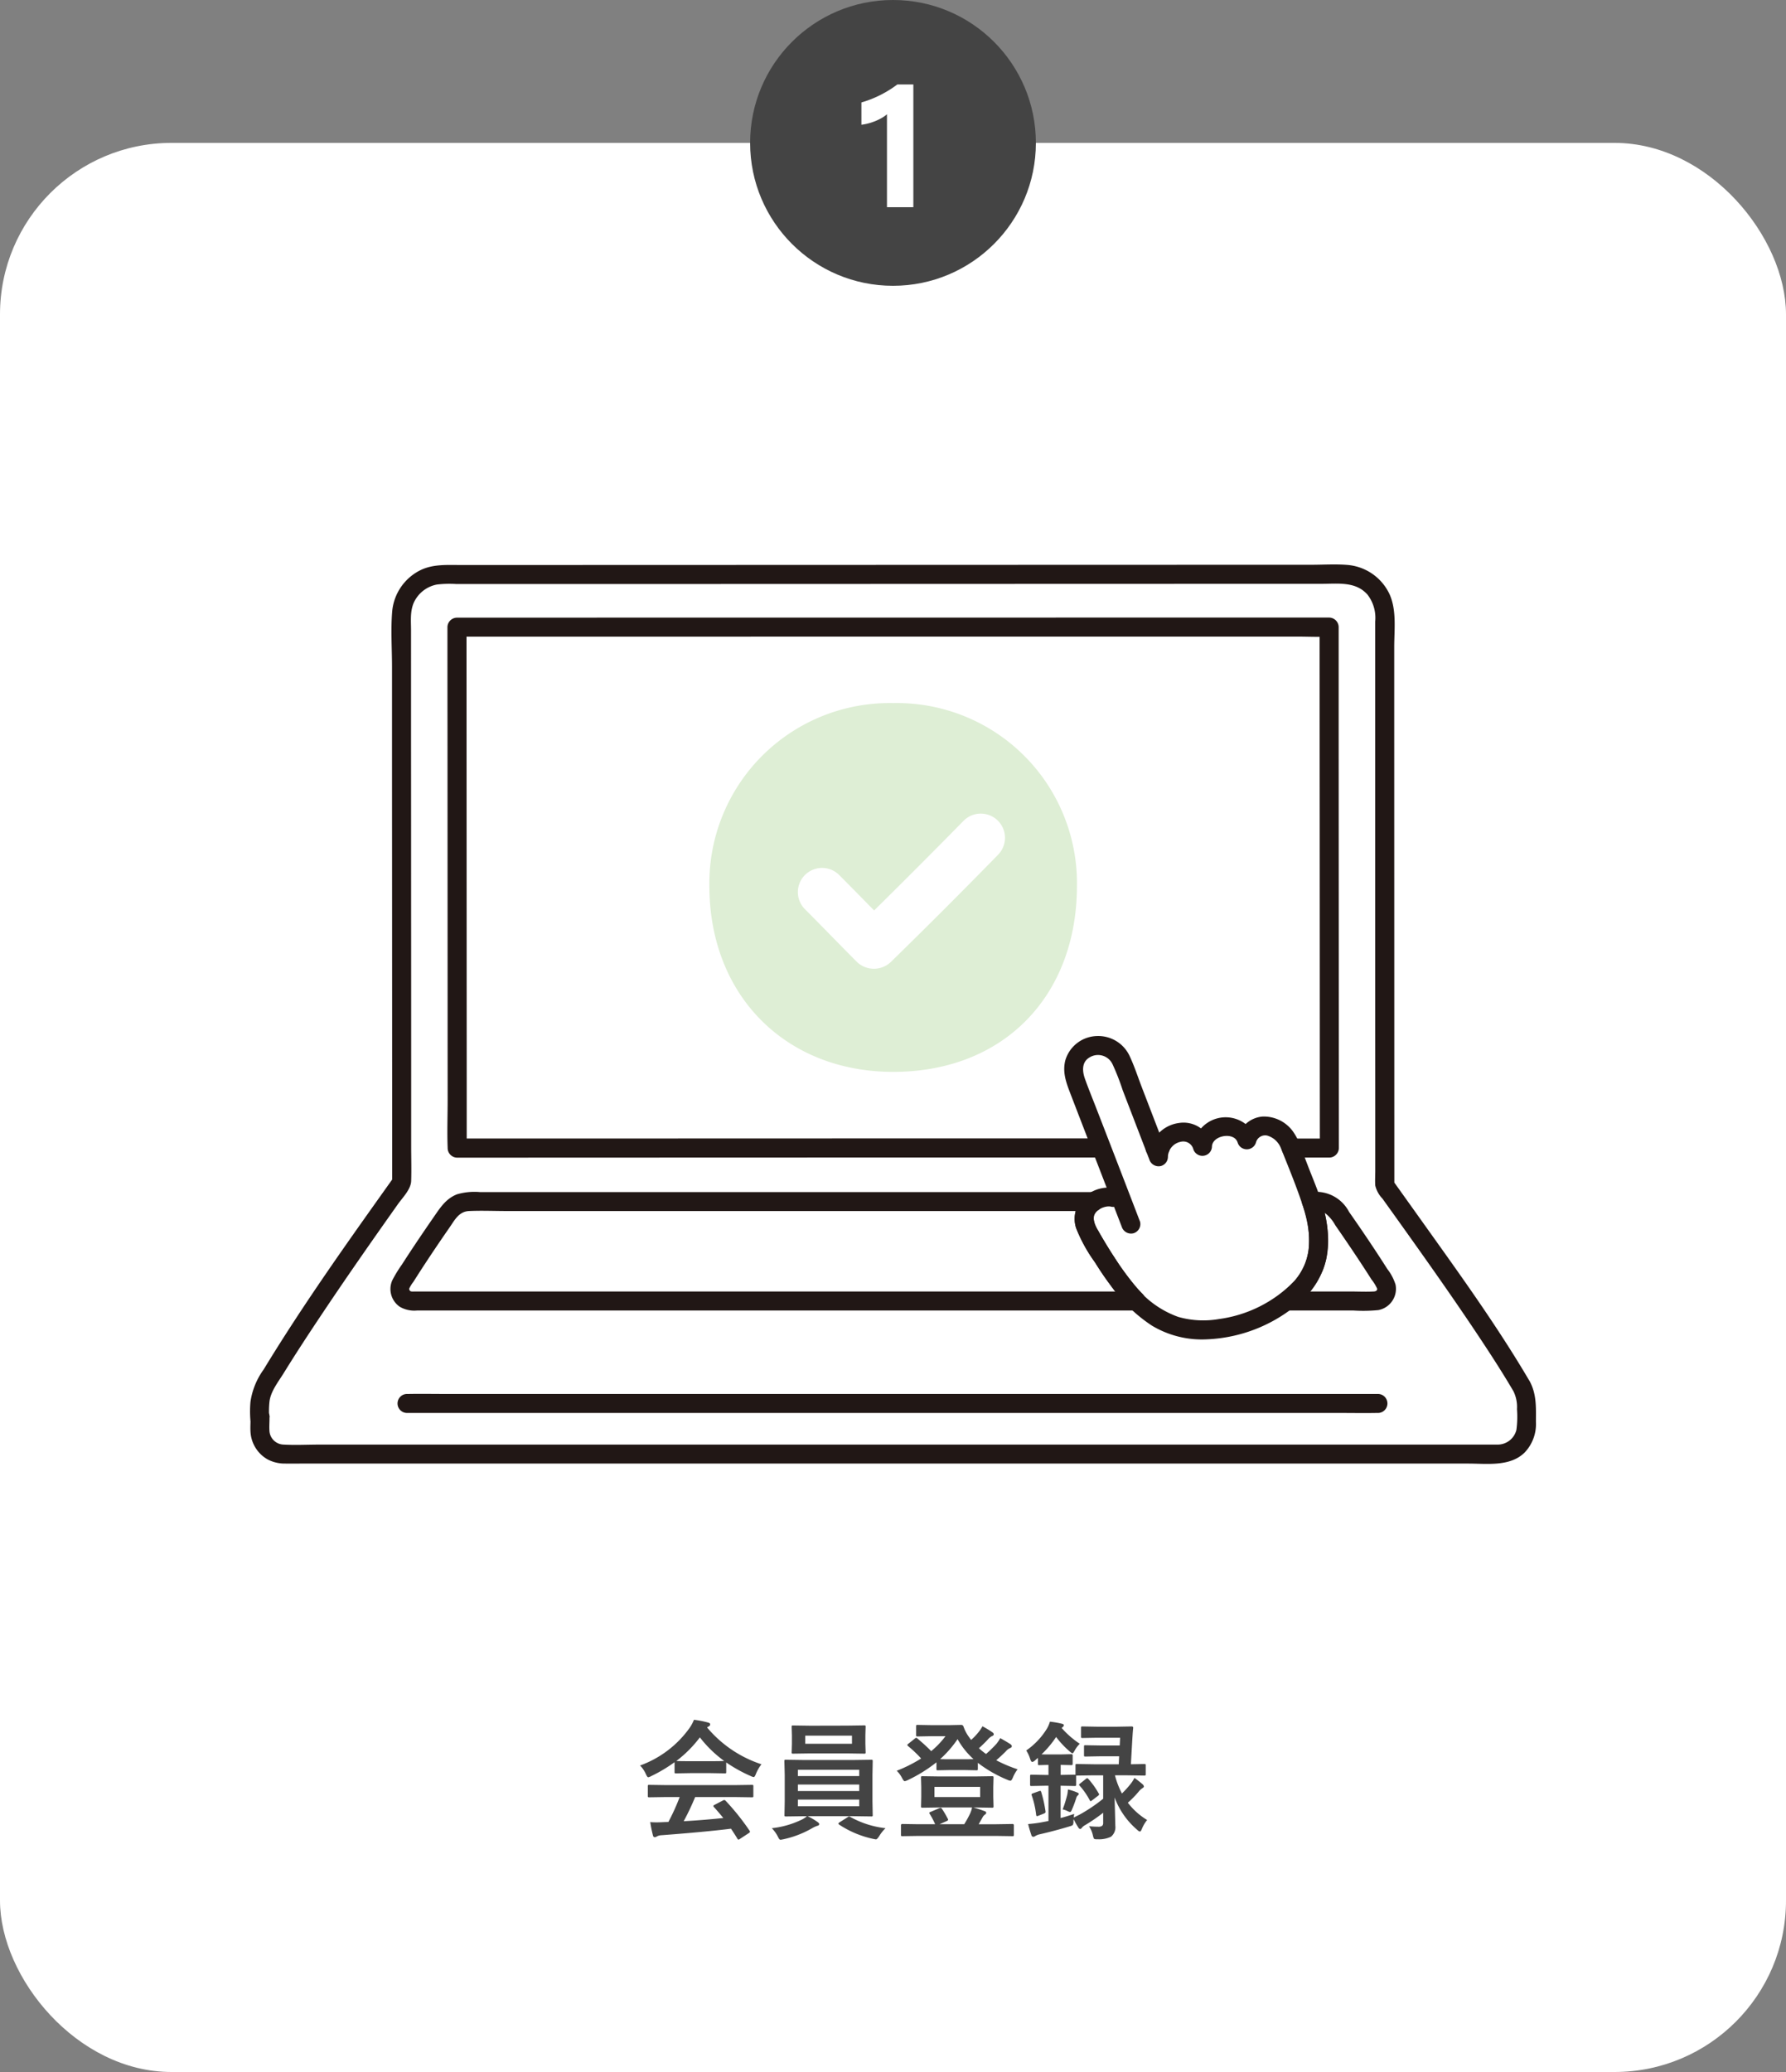<svg xmlns="http://www.w3.org/2000/svg" width="250" height="290" viewBox="0 0 250 290"><rect x="0" y="0" width="250" height="290" fill="#808080" stroke="none"/><g transform="translate(-433)"><rect width="250" height="270" rx="24" transform="translate(433 20)" fill="#fff"/><g transform="translate(468 79)"><path d="M22.324,69.219C22.316,50,22.306,24.535,22.3,8.277a5.755,5.755,0,0,1,5.758-5.759c24.809-.007,96.7-.032,126.111-.042a5.759,5.759,0,0,1,5.763,5.763c0,21.81.009,57.233.018,79.8,4.556,6.4,14.329,19.875,19.109,28.037a5.276,5.276,0,0,1,.72,2.674c0,.831-.018,1.841-.018,2.881a4,4,0,0,1-4,3.993H5.826a3.333,3.333,0,0,1-3.335-3.333c0-5.143-.019,1.51-.019-3.536A5.31,5.31,0,0,1,3.2,116.07c4.831-8.25,14.645-22.148,19.136-28.453C22.33,82.964,22.327,76.546,22.324,69.219Z" transform="translate(-1.105 -1.105)" fill="#fff"/><path d="M275.634,172.285c-2.072-3.335-4.4-6.757-6.57-9.852a3.481,3.481,0,0,0-2.857-1.493h-.828c.426,1.283.776,2.77.776,2.77,1.206,6.818-2.4,9.621-4.2,11.145h12.261a1.678,1.678,0,0,0,1.422-2.571Z" transform="translate(-116.809 -71.766)" fill="#fff"/><path d="M139.677,173.491a55.427,55.427,0,0,1-5.4-8.1c-.716-1.277-1.009-2.626-.073-3.752a3.573,3.573,0,0,1,.8-.7H47.528a3.475,3.475,0,0,0-2.85,1.483c-2.173,3.1-4.51,6.535-6.586,9.879a1.676,1.676,0,0,0,1.431,2.554H140.914C140.5,174.438,140.088,173.988,139.677,173.491Z" transform="translate(-16.878 -71.765)" fill="#fff"/><path d="M52.285,15.809c.008,19.837.032,72.913.032,72.913,20.619-.008,102.064-.035,122.076-.041-.009-21.451-.023-54.9-.031-72.91C174.36,15.771,70.285,15.8,52.285,15.809Z" transform="translate(-23.317 -7.033)" fill="#fff"/><path d="M219.983,159.731a16.191,16.191,0,0,1-4.4-3.827,55.424,55.424,0,0,1-5.4-8.1c-.716-1.277-1.009-2.626-.073-3.752a3.763,3.763,0,0,1,3.528-1.277l1.131.343c-1.731-4.485-4.582-11.865-6.385-16.553-.619-1.61-.473-3.928,1.753-4.783a3.523,3.523,0,0,1,4.746,2.161l5.012,13.036.114-.559a3.457,3.457,0,0,1,3.189-2.781,2.667,2.667,0,0,1,2.9,2.012,2.922,2.922,0,0,1,2.626-2.738c1.57-.232,3.214.421,3.583,1.821.2-1.157,1.016-1.6,2.069-1.917,1.385-.421,3.358,1.067,3.853,2.353.985,2.562,1.773,4.623,2.886,7.515a33.046,33.046,0,0,1,1.012,3.432c1.237,6.992-2.589,9.765-4.343,11.263a22.144,22.144,0,0,1-8.644,3.629A12.986,12.986,0,0,1,219.983,159.731Z" transform="translate(-92.786 -54.178)" fill="#fff"/><path d="M141.768,35.024a25.226,25.226,0,0,0-25.726,25.568c0,15.425,10.741,26.047,25.726,26.047,15.564,0,25.727-10.722,25.727-26.047A25.205,25.205,0,0,0,141.768,35.024Zm14.7,21.213q-7.412,7.587-15,15a3.44,3.44,0,0,1-4.788,0c-2.446-2.452-4.844-4.951-7.292-7.4a3.386,3.386,0,0,1,4.788-4.788c1.655,1.656,3.289,3.331,4.928,5q6.335-6.251,12.573-12.6a3.386,3.386,0,0,1,4.788,4.788Z" transform="translate(-51.747 -15.618)" fill="#deeed5"/><path d="M133.943,158.534H47.994a8.745,8.745,0,0,0-3.2.311c-1.6.619-2.409,1.955-3.344,3.3q-1.509,2.176-2.973,4.382-.7,1.059-1.385,2.127a18.37,18.37,0,0,0-1.354,2.211,3.01,3.01,0,0,0,1.053,3.73,4.065,4.065,0,0,0,2.416.514H139.855a1.331,1.331,0,0,0,0-2.66H38.749a1.658,1.658,0,0,1-.421-.02.394.394,0,0,1-.232-.379,4.507,4.507,0,0,1,.575-.935q.319-.5.641-1.007.757-1.181,1.533-2.35,1.426-2.151,2.9-4.27c.729-1.053,1.307-2.232,2.726-2.3,1.764-.08,3.551,0,5.315,0h82.162a1.331,1.331,0,0,0,0-2.66Z" transform="translate(-15.818 -70.689)" fill="#211715"/><path d="M264.348,161.169a3.456,3.456,0,0,1,1.945.316,5.418,5.418,0,0,1,1.392,1.666q1.5,2.161,2.962,4.354.7,1.053,1.389,2.118.359.554.715,1.117a5.9,5.9,0,0,1,.786,1.268c.055.208-.1.4-.454.414-1.131.061-2.281,0-3.413,0h-8.751a1.331,1.331,0,0,0,0,2.66h9.246a21.589,21.589,0,0,0,3.546-.055,3.024,3.024,0,0,0,2.409-3.563,6.814,6.814,0,0,0-1.143-2.177q-.821-1.29-1.662-2.567-1.81-2.743-3.7-5.436a5.2,5.2,0,0,0-5.268-2.77,1.331,1.331,0,0,0,0,2.66Z" transform="translate(-115.776 -70.665)" fill="#211715"/><path d="M174.546,209.522H44.08c-1.769,0-3.542-.033-5.31,0h-.227a1.331,1.331,0,0,0,0,2.66H169.009c1.769,0,3.541.033,5.31,0h.227A1.331,1.331,0,0,0,174.546,209.522Z" transform="translate(-16.617 -93.422)" fill="#211715"/><path d="M179.11,114.3c-4.664-7.938-10.117-15.432-15.459-22.922q-1.825-2.558-3.652-5.115l.181.671-.008-32.991q-.005-17.382-.007-34.765V11.55c0-2.418.362-5.126-.657-7.384a7.148,7.148,0,0,0-5.951-4.1c-1.636-.132-3.325-.019-4.966-.018L124.056.053,94.634.063l-29.8.01-25.6.008-9.815,0c-1.847,0-3.7-.125-5.425.657a7.148,7.148,0,0,0-4.1,5.946c-.2,2.509-.017,5.106-.016,7.623q0,4.176,0,8.353,0,9.2.007,18.39.008,18.707.015,37.415,0,4.022,0,8.044l.182-.671c-6.264,8.791-12.566,17.615-18.174,26.843a10.226,10.226,0,0,0-1.841,4.5,14.922,14.922,0,0,0-.019,2.488,1.33,1.33,0,1,0,2.66,0c.022-.222.1-.924-.039-.213L.058,119.1c.047.771-.04,1.551.012,2.321A4.73,4.73,0,0,0,2.5,125.281a5.12,5.12,0,0,0,2.414.564c.766.007,1.533,0,2.3,0h163.3c2.636,0,5.881.471,7.919-1.558A5.763,5.763,0,0,0,180,120.009c.008-2.017.111-3.883-.887-5.712-.82-1.5-3.118-.162-2.3,1.343a5,5,0,0,1,.536,2.584,13.807,13.807,0,0,1-.08,2.9,2.7,2.7,0,0,1-2.6,2.065h-.332c-.842,0-1.683,0-2.525,0H9.754c-1.667,0-3.364.094-5.029,0a2.042,2.042,0,0,1-2.007-2c-.042-.692.039-1.391,0-2.083C2.628,117.693.4,117.194.1,118.75c-.061.313-.025.609-.055.92h2.66a13.092,13.092,0,0,1,.017-2.466c.158-1.457,1.247-2.808,2-4.027,1.682-2.724,3.435-5.4,5.216-8.065,3.5-5.244,7.112-10.417,10.759-15.564.671-.947,1.822-2.071,1.862-3.263.055-1.641,0-3.294,0-4.935q0-6.089,0-12.177,0-11.043-.009-22.085,0-11.436-.009-22.872,0-5.145,0-10.289V9.251c0-1.385-.172-2.844.491-4.115a4.481,4.481,0,0,1,3.1-2.316,14.468,14.468,0,0,1,2.756-.076h5.652l13.884,0,34.646-.011,36.709-.012,30.266-.008c2.255,0,4.76-.362,6.4,1.541A5.323,5.323,0,0,1,157.5,8.016V32.5q0,21.49.011,42.982v9.386c0,.683-.048,1.385,0,2.065a3.951,3.951,0,0,0,1.006,1.829l2.3,3.214c3.861,5.408,7.706,10.832,11.38,16.37,1.591,2.4,3.153,4.817,4.611,7.3A1.335,1.335,0,0,0,179.11,114.3Z" transform="translate(-0.005 -0.002)" fill="#211715"/><path d="M261.827,174.768a13.278,13.278,0,0,0,4.112-5.323c1.242-3.218.7-6.7-.34-9.884-.53-1.62-3.1-.926-2.565.707.9,2.752,1.455,5.684.34,8.47a8.386,8.386,0,0,1-1.551,2.417,19.885,19.885,0,0,1-1.875,1.732,1.342,1.342,0,0,0,0,1.881,1.358,1.358,0,0,0,1.881,0Z" transform="translate(-115.744 -70.739)" fill="#211715"/><path d="M210.356,158.682a4.177,4.177,0,0,0-1.844,4.773,20.5,20.5,0,0,0,2.694,4.923A37.013,37.013,0,0,0,216,174.684a1.331,1.331,0,0,0,1.881-1.881,29.043,29.043,0,0,1-3.794-4.872q-1.21-1.824-2.295-3.727c-.6-1.049-1.369-2.361-.092-3.226,1.409-.955.079-3.26-1.343-2.3Z" transform="translate(-92.902 -70.656)" fill="#211715"/><path d="M227.552,147.637q.369-.008.737,0a1.365,1.365,0,0,0,1.33-1.33l-.047-.353a1.334,1.334,0,0,0-.342-.587l-.269-.208a1.33,1.33,0,0,0-.672-.182q-.368-.007-.737,0a1.368,1.368,0,0,0-1.33,1.33l.048.354a1.33,1.33,0,0,0,.342.587l.269.208a1.321,1.321,0,0,0,.671.181Z" transform="translate(-100.877 -64.646)" fill="#211715"/><path d="M141.421,86.294,100.84,86.3l-36.378.012-13.224,0,1.33,1.33v-5.4q0-6.866-.006-13.732l-.008-18.1-.008-18.759q0-7.707-.008-15.414V14.739l-1.33,1.33h7.554l11.414,0,14.211,0,15.95-.006,16.623,0,16.241,0,14.794,0,12.29,0,8.724,0c1.357,0,2.74.075,4.1,0,.058,0,.117,0,.176,0l-1.33-1.33q0,13.292.011,26.583l.015,30.692q0,7.819.008,15.638l1.33-1.33h-5.38a1.331,1.331,0,0,0,0,2.66h5.38a1.349,1.349,0,0,0,1.33-1.33q-.008-14.52-.014-29.041-.008-15-.014-30.007l0-13.869a1.349,1.349,0,0,0-1.33-1.33H162.8l-11.513,0-14.279,0-15.985.006-16.629,0-16.213,0-14.739,0-12.2.007H51.2a1.35,1.35,0,0,0-1.33,1.33q0,7.369.008,14.739l.008,18.562.008,18.38q0,7.249.006,14.5c0,2.208-.085,4.437,0,6.644v.093a1.349,1.349,0,0,0,1.33,1.33l27.921-.01,39.95-.013,22.312,0a1.331,1.331,0,0,0,0-2.66Z" transform="translate(-22.239 -5.963)" fill="#211715"/><path d="M216.3,145.09q-3.026-7.888-6.082-15.764c-.545-1.412-1.127-2.817-1.633-4.244-.372-1.047-.455-2.319.64-2.961a2.246,2.246,0,0,1,3.219.923,32.867,32.867,0,0,1,1.429,3.651l3.725,9.687a1.368,1.368,0,0,0,1.636.929,1.34,1.34,0,0,0,.929-1.635l-3.593-9.344c-.559-1.453-1.047-2.967-1.706-4.377a4.844,4.844,0,0,0-4.606-2.832,4.741,4.741,0,0,0-4.4,3.357c-.454,1.688.12,3.2.72,4.757q1.968,5.113,3.943,10.223,1.61,4.169,3.217,8.339a1.368,1.368,0,0,0,1.636.929,1.339,1.339,0,0,0,.929-1.636Z" transform="translate(-91.725 -53.116)" fill="#211715"/><path d="M214.106,149.486a5.054,5.054,0,0,0-4.367,1.164,4.089,4.089,0,0,0-1.169,4.537,23,23,0,0,0,2.5,4.519c.71,1.121,1.455,2.222,2.244,3.289a20.976,20.976,0,0,0,5.825,5.715,13.593,13.593,0,0,0,7.743,1.911,21.082,21.082,0,0,0,13.675-5.85,11.027,11.027,0,0,0,2.967-5.383,15.622,15.622,0,0,0-.637-7.937c-.55-1.773-1.3-3.491-1.962-5.224q-.487-1.27-.977-2.54a7.773,7.773,0,0,0-1.089-2.181,5.033,5.033,0,0,0-4.239-2.062,3.941,3.941,0,0,0-3.494,2.932H233.7a4.6,4.6,0,0,0-8.819,1.273l2.613-.354a4.08,4.08,0,0,0-4.571-2.952,4.835,4.835,0,0,0-4.084,3.716c-.394,1.662,2.17,2.375,2.565.707a2.207,2.207,0,0,1,1.741-1.785A1.457,1.457,0,0,1,224.925,144a1.336,1.336,0,0,0,2.612-.354c.04-1.573,3.119-2.122,3.594-.566a1.341,1.341,0,0,0,2.565,0,1.33,1.33,0,0,1,1.593-.969,2.946,2.946,0,0,1,1.889,1.734c1.035,2.589,2.117,5.205,3,7.849a14.044,14.044,0,0,1,.883,6.452,8.392,8.392,0,0,1-1.974,4.3,18.022,18.022,0,0,1-10.572,5.337,12.765,12.765,0,0,1-5.7-.3,13.527,13.527,0,0,1-6.183-4.527,49.107,49.107,0,0,1-3.754-5.382q-.67-1.09-1.3-2.205a3.128,3.128,0,0,1-.61-1.924c.182-1.01,1.727-1.572,2.428-1.392a1.331,1.331,0,0,0,.707-2.565Z" transform="translate(-92.89 -62.169)" fill="#211715"/></g><path d="M-31.729-4.482l-2.382.035a.3.3,0,0,1-.185-.035.3.3,0,0,1-.026-.158V-5.994q0-.141.035-.167a.355.355,0,0,1,.176-.026l2.382.035h9.589l2.382-.035a.3.3,0,0,1,.185.035.3.3,0,0,1,.026.158v1.354a.264.264,0,0,1-.031.163.309.309,0,0,1-.18.031l-2.382-.035h-5.555A34.308,34.308,0,0,1-29.3-1.1q2.813-.158,5.546-.448-.826-1.011-1.31-1.529a.248.248,0,0,1-.079-.149q0-.088.185-.176L-23.81-4a.433.433,0,0,1,.193-.07.289.289,0,0,1,.185.105A33.2,33.2,0,0,1-20.083.22a.279.279,0,0,1,.062.149q0,.088-.149.185l-1.248.817a.544.544,0,0,1-.211.105q-.07,0-.149-.123-.36-.606-.9-1.406Q-26.165.387-32.4.861a1.464,1.464,0,0,0-.65.167.478.478,0,0,1-.308.105q-.193,0-.246-.255a18.85,18.85,0,0,1-.378-1.854q.413.035.87.035.439,0,1.09-.035l.58-.018a30.258,30.258,0,0,0,1.582-3.489ZM-18.413-9.07a5.647,5.647,0,0,0-.773,1.345q-.176.448-.308.448a1.408,1.408,0,0,1-.413-.141,20.3,20.3,0,0,1-3.437-1.907v1.336q0,.141-.035.167a.3.3,0,0,1-.158.026l-2.039-.035h-2.769l-2.039.035q-.141,0-.167-.035a.3.3,0,0,1-.026-.158V-9.36a20.84,20.84,0,0,1-3.261,1.942,1.3,1.3,0,0,1-.431.167q-.123,0-.325-.448a4.191,4.191,0,0,0-.809-1.2,14.6,14.6,0,0,0,6.908-5.229,5.619,5.619,0,0,0,.633-1.169,13.608,13.608,0,0,1,1.942.378q.325.079.325.246a.3.3,0,0,1-.176.29,1.45,1.45,0,0,0-.255.158A16.689,16.689,0,0,0-18.413-9.07Zm-11.909-.466q.316.035,1.978.035h2.769q1.547,0,1.942-.035a16.494,16.494,0,0,1-3.4-3.3A16.685,16.685,0,0,1-30.322-9.536ZM-10.564-.993q.237.167.237.29,0,.193-.29.255a3.845,3.845,0,0,0-.7.325,13.864,13.864,0,0,1-4.017,1.547q-.36.07-.378.07a.269.269,0,0,1-.229-.123,3.378,3.378,0,0,1-.2-.36,4.585,4.585,0,0,0-.826-1.134,12.662,12.662,0,0,0,4.017-1.116,3.269,3.269,0,0,0,.9-.562h-.431l-2.5.035a.3.3,0,0,1-.185-.035.328.328,0,0,1-.026-.167l.035-1.881V-7.594L-15.205-9.5q0-.149.035-.176a.355.355,0,0,1,.176-.026l2.5.035h6.952l2.5-.035a.278.278,0,0,1,.176.035.328.328,0,0,1,.026.167l-.035,1.907V-3.85l.035,1.881A.286.286,0,0,1-2.87-1.8a.286.286,0,0,1-.171.031l-2.5-.035h-6.416A9.207,9.207,0,0,1-10.564-.993Zm5.836-2.2v-.932h-8.587v.932Zm-8.587-2.136h8.587v-.905h-8.587Zm0-2.971v.879h8.587V-8.3Zm6.873-6.179,2.408-.035a.278.278,0,0,1,.176.035.328.328,0,0,1,.026.167l-.035,1.2v1.169l.035,1.187q0,.149-.035.176a.328.328,0,0,1-.167.026l-2.408-.035h-5.133l-2.417.035q-.141,0-.167-.035a.328.328,0,0,1-.026-.167l.035-1.187V-13.1l-.035-1.2q0-.149.035-.176a.3.3,0,0,1,.158-.026l2.417.035Zm.7,2.54v-1.134h-6.539v1.134ZM-1.046-.123a5.3,5.3,0,0,0-.879,1.1q-.3.466-.466.466-.018,0-.378-.07a13.912,13.912,0,0,1-4.772-2q-.105-.079-.105-.141,0-.079.176-.185l1.1-.694a.384.384,0,0,1,.237-.114.424.424,0,0,1,.141.053A13.024,13.024,0,0,0-1.046-.123ZM6.5-7.365h5L13.869-7.4q.149,0,.176.044a.355.355,0,0,1,.026.176l-.035,1.292V-4.5l.035,1.292a.334.334,0,0,1-.031.185q-.031.035-.171.035L11.5-3.023h-.264q.94.264,1.573.51.237.07.237.229a.3.3,0,0,1-.176.255,1.046,1.046,0,0,0-.343.413l-.536.94h2.443l2.285-.035q.2,0,.2.176V.8q0,.141-.044.167a.275.275,0,0,1-.158.026L14.432.958H3.595L1.31.993q-.141,0-.167-.035A.3.3,0,0,1,1.116.8V-.536q0-.176.193-.176l2.285.035H5.9a11.05,11.05,0,0,0-.756-1.441.318.318,0,0,1-.062-.149q0-.079.193-.141l1.187-.51a.6.6,0,0,1,.193-.053.262.262,0,0,1,.2.141,12.392,12.392,0,0,1,.809,1.38.35.35,0,0,1,.053.149q0,.088-.229.193l-.976.431H9.967a13.829,13.829,0,0,0,.756-1.354,3.7,3.7,0,0,0,.343-.993H6.5l-2.373.035q-.149,0-.176-.044a.355.355,0,0,1-.026-.176L3.955-4.5V-5.889L3.92-7.181a.32.32,0,0,1,.035-.193A.328.328,0,0,1,4.122-7.4Zm-.7,1.459v1.424H12.2V-5.906ZM17.438-8.367a5.315,5.315,0,0,0-.65,1.134q-.193.466-.343.466a1.191,1.191,0,0,1-.413-.123,18.05,18.05,0,0,1-4.157-2.382v.853q0,.141-.035.167a.3.3,0,0,1-.158.026L9.9-8.262H8.042l-1.767.035q-.141,0-.167-.035a.3.3,0,0,1-.026-.158v-.923a20.613,20.613,0,0,1-4.034,2.5,1.408,1.408,0,0,1-.413.141q-.141,0-.378-.466a3.686,3.686,0,0,0-.738-.993A20.04,20.04,0,0,0,3.938-9.879a17.571,17.571,0,0,0-1.8-1.714Q2-11.707,2-11.777q0-.044.141-.158l.905-.721a.422.422,0,0,1,.2-.114.32.32,0,0,1,.158.079q1.187,1,1.942,1.784a12.143,12.143,0,0,0,2-2.092h-2l-1.89.035A.32.32,0,0,1,3.261-13a.229.229,0,0,1-.026-.141v-1.248q0-.141.044-.167a.355.355,0,0,1,.176-.026l1.89.035H7.919l1.635-.035a.322.322,0,0,1,.308.22,5.58,5.58,0,0,0,.826,1.547,2.293,2.293,0,0,0,.255.334,8.655,8.655,0,0,0,1.081-1.151,5.116,5.116,0,0,0,.5-.756,14.445,14.445,0,0,1,1.38.835q.2.132.2.281,0,.176-.237.255a1.843,1.843,0,0,0-.606.5q-.677.712-1.239,1.2a11.691,11.691,0,0,0,1,.809A16.832,16.832,0,0,0,14.5-11.953a5.751,5.751,0,0,0,.51-.773q.738.4,1.4.826.22.149.22.308t-.237.255a1.683,1.683,0,0,0-.624.483q-.677.677-1.318,1.222A19.521,19.521,0,0,0,17.438-8.367Zm-9.4-1.406H9.9q1.1,0,1.371-.018a10.913,10.913,0,0,1-2.232-2.795A15.219,15.219,0,0,1,6.6-9.791Q6.855-9.773,8.042-9.773ZM27.36-7a11.239,11.239,0,0,1,1.424,2,.3.3,0,0,1,.07.149q0,.079-.176.211l-.791.606a1.01,1.01,0,0,1-.22.132q-.062,0-.141-.158a10.117,10.117,0,0,0-1.406-2.021q-.079-.079-.079-.123,0-.062.167-.185L27-7.022a.472.472,0,0,1,.185-.105Q27.237-7.128,27.36-7ZM23.748-2.751a16.357,16.357,0,0,0,.659-2.127,6.18,6.18,0,0,0,.079-.668,7.791,7.791,0,0,1,1.31.431q.2.079.2.185a.258.258,0,0,1-.105.2.688.688,0,0,0-.237.378,16.065,16.065,0,0,1-.58,1.564q-.158.4-.281.4a1.292,1.292,0,0,1-.387-.141A2.678,2.678,0,0,0,23.748-2.751ZM27.439-.4q.721.07,1.257.07a.905.905,0,0,0,.6-.141.571.571,0,0,0,.123-.413V-2.285A23.973,23.973,0,0,1,26.895-.554a1.548,1.548,0,0,0-.466.378.269.269,0,0,1-.22.158.292.292,0,0,1-.229-.141,12.522,12.522,0,0,1-.7-1.23,1.759,1.759,0,0,0-.018.29,1.055,1.055,0,0,1-.1.536,1.274,1.274,0,0,1-.448.185q-1.96.6-4.14,1.1a2.205,2.205,0,0,0-.633.237.591.591,0,0,1-.29.123.291.291,0,0,1-.281-.237Q19.09.009,18.914-.7q.9-.079,1.591-.193.914-.167,1.257-.237V-6.064h-.5l-1.854.035a.32.32,0,0,1-.193-.035.328.328,0,0,1-.026-.167V-7.418q0-.141.044-.167a.355.355,0,0,1,.176-.026l1.854.035h.5V-8.982q-.554.009-.984.026l-.29.009q-.149,0-.176-.035a.387.387,0,0,1-.026-.176v-.809l-.413.36a.707.707,0,0,1-.378.211q-.158,0-.29-.4A4.743,4.743,0,0,0,18.65-11a10.21,10.21,0,0,0,2.918-3.094,4.481,4.481,0,0,0,.4-.94,12.88,12.88,0,0,1,1.67.29q.272.053.272.22,0,.132-.193.281l-.114.088a12.588,12.588,0,0,0,2.54,2.215,4.145,4.145,0,0,0-.7.923q-.22.413-.316.413t-.387-.255a12.86,12.86,0,0,1-1.907-2.03,13.821,13.821,0,0,1-2.039,2.426q.237.018,1.2.018h1.441l1.494-.035q.158,0,.185.035a.258.258,0,0,1,.035.167v1.116q0,.149-.044.185a.355.355,0,0,1-.176.026l-1.459-.035v1.406h.105l1.854-.035h.114v-1.3q0-.141.035-.167a.3.3,0,0,1,.158-.026L28.1-9.07h3.5l.053-1.116H28.986l-2.057.035q-.141,0-.167-.035a.3.3,0,0,1-.026-.158v-1.2q0-.141.035-.167a.3.3,0,0,1,.158-.026l2.057.035h2.751l.053-1.081H28.538l-2.021.035q-.141,0-.167-.035a.3.3,0,0,1-.026-.158v-1.23q0-.141.035-.167a.3.3,0,0,1,.158-.026l2.021.035h2.839l2.021-.035q.22,0,.22.158v.062q-.035.316-.07.809-.035.571-.044.677L33.3-9.07l1.854-.035a.32.32,0,0,1,.193.035.3.3,0,0,1,.026.158v1.23q0,.141-.044.167a.355.355,0,0,1-.176.026l-2.373-.035H31.069a11.45,11.45,0,0,0,.976,2.54,12.66,12.66,0,0,0,1.336-1.494,4.524,4.524,0,0,0,.413-.686,13.382,13.382,0,0,1,1.151.9.51.51,0,0,1,.176.308q0,.105-.237.255a2.032,2.032,0,0,0-.5.466,13.922,13.922,0,0,1-1.512,1.547,9.753,9.753,0,0,0,2.7,2.417,4.9,4.9,0,0,0-.738,1.257q-.149.36-.264.36a.669.669,0,0,1-.36-.22,10.9,10.9,0,0,1-3.19-4.553l.1,3.964a1.721,1.721,0,0,1-.6,1.529,3.842,3.842,0,0,1-1.854.36h-.22q-.264,0-.334-.114a2.127,2.127,0,0,1-.132-.431A3.8,3.8,0,0,0,27.439-.4ZM28.1-7.523l-2.373.035h-.088v1.257q0,.149-.044.176a.355.355,0,0,1-.176.026l-1.854-.035h-.105v4.518q.791-.2,1.907-.58-.035.176-.07.51l.809-.4a22.827,22.827,0,0,0,3.313-2.232V-7.523ZM20.742-5.2a17.611,17.611,0,0,1,.606,2.716.752.752,0,0,1,.009.079q0,.141-.22.229l-.773.308a.756.756,0,0,1-.211.053q-.088,0-.114-.158A12.5,12.5,0,0,0,19.424-4.7a.475.475,0,0,1-.035-.141q0-.1.237-.176l.809-.29a.719.719,0,0,1,.176-.044Q20.689-5.353,20.742-5.2Z" transform="translate(558 256)" fill="#444"/><g transform="translate(538)"><circle cx="20" cy="20" r="20" fill="#444"/><path d="M2.848-17.18V0H-.844V-13.008a4.421,4.421,0,0,1-.721.51,7.44,7.44,0,0,1-.885.434,7.9,7.9,0,0,1-.973.328,7.1,7.1,0,0,1-1,.193V-14.66A15.4,15.4,0,0,0-1.7-15.738,15.472,15.472,0,0,0,.609-17.18Z" transform="translate(20 29)" fill="#fff"/></g></g></svg>